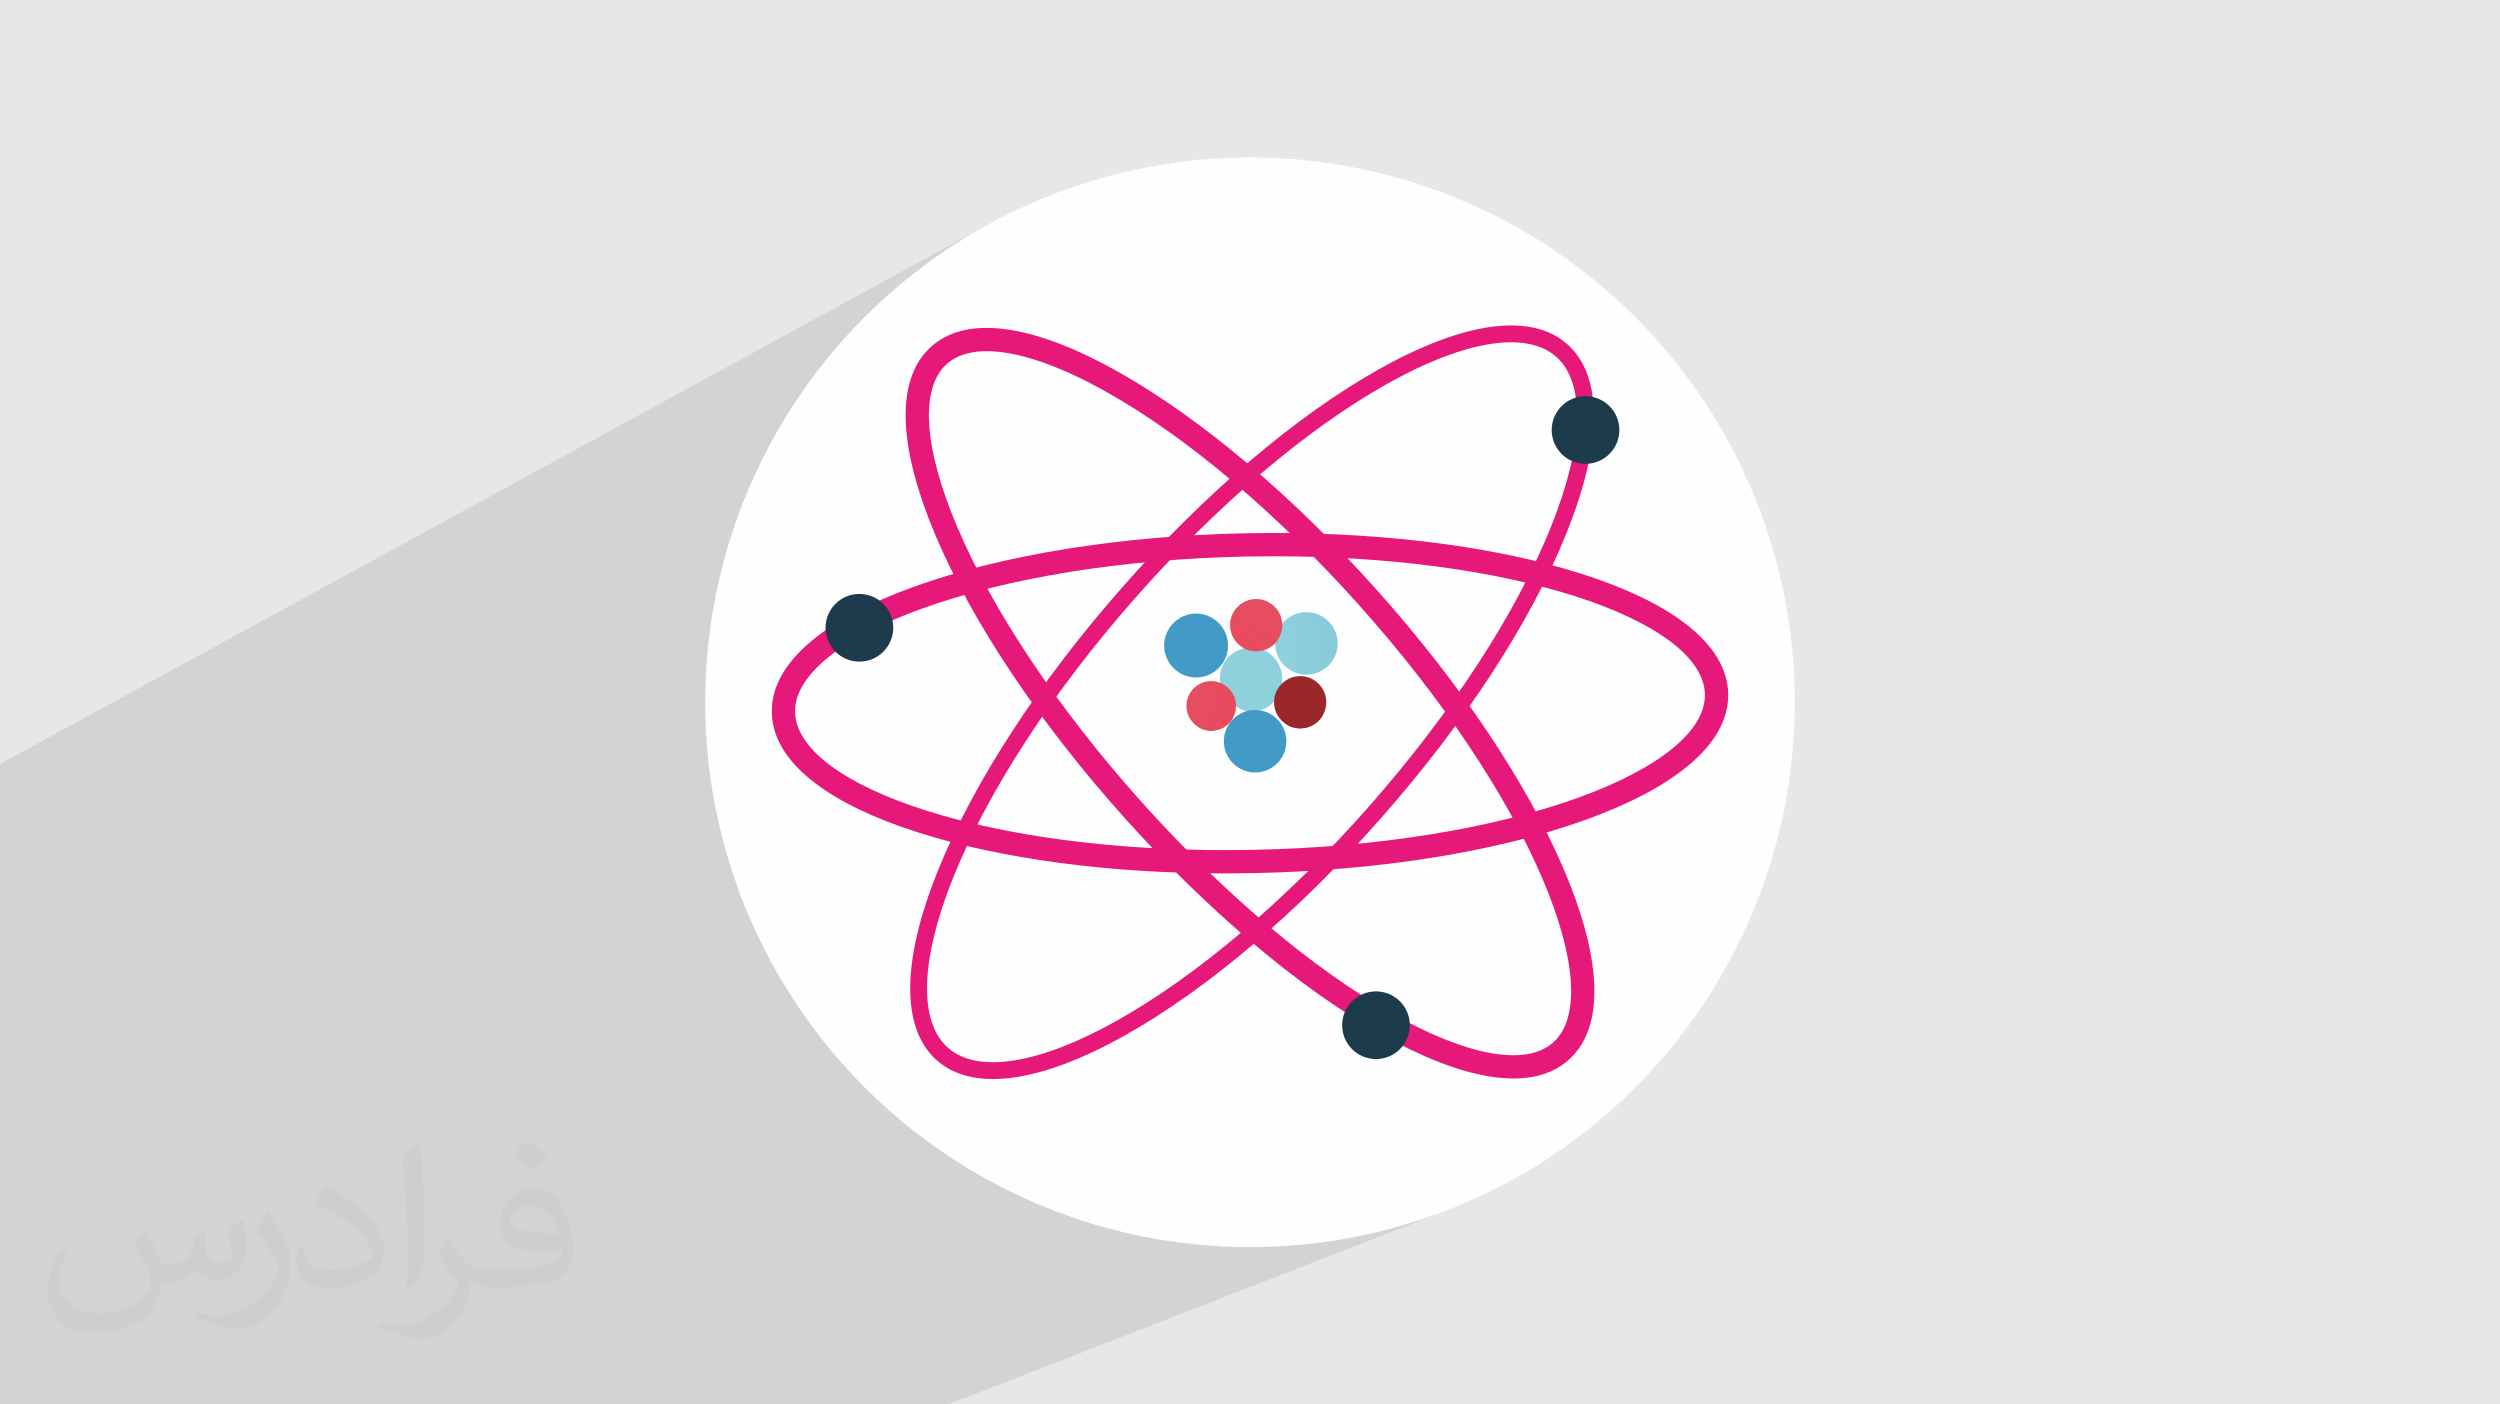 <?xml version="1.0" encoding="UTF-8"?>
<!DOCTYPE svg PUBLIC "-//W3C//DTD SVG 1.0//EN" "http://www.w3.org/TR/2001/REC-SVG-20010904/DTD/svg10.dtd">
<!-- Creator: CorelDRAW -->
<svg xmlns="http://www.w3.org/2000/svg" xml:space="preserve" width="94.192mm" height="52.917mm" version="1.0" style="shape-rendering:geometricPrecision; text-rendering:geometricPrecision; image-rendering:optimizeQuality; fill-rule:evenodd; clip-rule:evenodd"
viewBox="0 0 9404.92 5283.66"
 xmlns:xlink="http://www.w3.org/1999/xlink"
 xmlns:xodm="http://www.corel.com/coreldraw/odm/2003">
 <defs>
  <style type="text/css">
   <![CDATA[
    .fil6 {fill:#1D3B4D}
    .fil11 {fill:#429BC7}
    .fil3 {fill:#FEFEFE;fill-rule:nonzero}
    .fil4 {fill:#E61879;fill-rule:nonzero}
    .fil12 {fill:#9A282A;fill-rule:nonzero}
    .fil5 {fill:#1D3B4D;fill-rule:nonzero}
    .fil7 {fill:#429BC7;fill-rule:nonzero}
    .fil2 {fill:#373435;fill-opacity:0.031}
    .fil1 {fill:#2B2A29;fill-opacity:0.102}
    .fil0 {fill:#E6E7E8}
    .fil9 {fill:url(#id0)}
    .fil8 {fill:url(#id1)}
    .fil15 {fill:url(#id2)}
    .fil16 {fill:url(#id3)}
    .fil13 {fill:url(#id4)}
    .fil10 {fill:url(#id5)}
    .fil14 {fill:url(#id6)}
   ]]>
  </style>
  <radialGradient id="id0" gradientUnits="userSpaceOnUse" gradientTransform="matrix(2.897 -0 -0 -2.897 -9326 9435)" cx="4915.46" cy="2420.98" r="553.21" fx="4915.46" fy="2420.98">
   <stop offset="0" style="stop-opacity:1; stop-color:#8ED0DC"/>
   <stop offset="0.212" style="stop-opacity:1; stop-color:#8ED0DC"/>
   <stop offset="1" style="stop-opacity:1; stop-color:#5CA9C8"/>
   <stop offset="1" style="stop-opacity:1; stop-color:#5CA9C8"/>
  </radialGradient>
  <radialGradient id="id1" gradientUnits="userSpaceOnUse" gradientTransform="matrix(4.39 -0 -0 -4.39 -15248 13084)" xlink:href="#id0" cx="4498.53" cy="2427.57" r="373.14" fx="4498.53" fy="2427.57">
  </radialGradient>
  <radialGradient id="id2" gradientUnits="userSpaceOnUse" gradientTransform="matrix(2.912 -0 -0 -2.913 -8714 10389)" cx="4556.63" cy="2655.23" r="432.37" fx="4556.63" fy="2655.23">
   <stop offset="0" style="stop-opacity:1; stop-color:#E94B5E"/>
   <stop offset="0.212" style="stop-opacity:1; stop-color:#E94B5E"/>
   <stop offset="1" style="stop-opacity:1; stop-color:#CB5E64"/>
   <stop offset="1" style="stop-opacity:1; stop-color:#CB5E64"/>
  </radialGradient>
  <radialGradient id="id3" gradientUnits="userSpaceOnUse" gradientTransform="matrix(2.777 -0 -0 -2.777 -8096 10032)" xlink:href="#id2" cx="4556.65" cy="2656.27" r="453.49" fx="4556.65" fy="2656.27">
  </radialGradient>
  <radialGradient id="id4" gradientUnits="userSpaceOnUse" gradientTransform="matrix(4.993 -0 -0 -4.993 -19530 15835)" xlink:href="#id2" cx="4891.72" cy="2642.4" r="265.65" fx="4891.72" fy="2642.4">
  </radialGradient>
  <radialGradient id="id5" gradientUnits="userSpaceOnUse" gradientTransform="matrix(2.779 -0 -0 -2.779 -8747 9152)" xlink:href="#id0" cx="4915.61" cy="2421.62" r="576.66" fx="4915.61" fy="2421.62">
  </radialGradient>
  <radialGradient id="id6" gradientUnits="userSpaceOnUse" gradientTransform="matrix(4.48 -0 -0 -4.48 -17018 14480)" xlink:href="#id2" cx="4890.55" cy="2642.5" r="296.06" fx="4890.55" fy="2642.5">
  </radialGradient>
 </defs>
 <g id="Layer_x0020_1">
  <polygon class="fil0" points="-0,0 9404.92,0 9404.92,5283.66 -0,5283.66 "/>
  <polygon class="fil1" points="-0,5253.98 -0,5206.8 -0,5160.93 -0,5158.89 -0,5134.8 -0,5107.17 -0,5066.93 -0,5029.22 -0,4967.25 -0,4840.6 -0,4806.21 -0,4798.44 -0,4767.12 -0,4755.68 -0,4754.37 -0,4731.82 -0,4671.25 -0,4652.58 -0,4609.92 -0,4579.57 -0,4569.9 -0,4549.33 -0,4541.03 -0,4540.62 -0,4540.61 -0,4535.27 -0,4524.97 -0,4524.74 -0,4486.33 -0,4458.3 -0,4398.2 -0,4325.62 -0,4291.53 -0,4213.8 -0,4194.91 -0,4182.34 -0,4164.22 -0,4164.21 -0,4076.21 -0,4021.11 -0,3993.87 -0,3830.82 -0,3795.75 -0,3760.82 -0,3505.44 -0,2874.17 3725.5,839.62 3639.67,888.97 3556.51,942.28 3476.15,999.43 3398.72,1060.27 3324.36,1124.69 3253.17,1192.55 3185.31,1263.74 3120.89,1338.1 3060.05,1415.53 3002.9,1495.89 2949.58,1579.05 2900.24,1664.88 2854.98,1753.26 2813.93,1844.04 2777.24,1937.12 2745,2032.35 2729.85,2085.73 3933.85,1459.57 3936.07,1462.88 3942.54,1472.56 3952.99,1488.28 3967.11,1509.69 3984.64,1536.46 4005.28,1568.25 4028.75,1604.7 4054.78,1645.49 4083.08,1690.26 4113.35,1738.67 4145.33,1790.39 4178.73,1845.07 4206.42,1891.03 4850.94,1568.82 5049.94,1568.82 5049.96,1568.81 5265.69,1568.81 5265.69,1568.82 5473.07,1928.01 5473.07,1928.02 5464.57,1942.76 5497.18,1927.2 5542.2,1927.2 6061.28,1679.98 6185.84,1804.53 5967.29,2023.09 6119.32,2286.4 5942.84,2592.05 5942.86,2935.23 6141.08,3278.56 5933.72,3637.75 3842.49,4502.25 3904.66,4530.36 3997.74,4567.06 4092.96,4599.29 4190.23,4626.91 4289.39,4649.79 4390.32,4667.81 4492.89,4680.84 4596.98,4688.76 4702.45,4691.43 4807.92,4688.76 4912.01,4680.84 5014.59,4667.81 5115.52,4649.79 5214.68,4626.91 5311.94,4599.29 5407.17,4567.06 3566.84,5283.66 1952.27,5283.66 1500.57,5283.66 1394.13,5283.66 1319.64,5283.66 956,5283.66 865.88,5283.66 696.74,5283.66 600.73,5283.66 563.33,5283.66 388.94,5283.66 185.58,5283.66 156.61,5283.66 -0,5283.66 "/>
  <path class="fil2" d="M548.54 4627.69c17.95,27.21 29.6,53.36 40.96,82.43 8.45,16.91 12.93,48.09 52.57,48.09 11.61,0 28.28,-3.42 43.06,-11.61 16.63,-8.73 29.32,-21.94 35.94,-42l15.85 -53.36 38.57 -19.02 2.64 2.64c-5.27,20.09 -6.59,39.36 -6.59,54.43 0,44.63 38.57,61.56 69.22,61.56 17.95,0 34.09,-8.73 34.09,-25.11 0,-21.13 -8.98,-57.06 -20.62,-89.29 17.95,-17.95 35.94,-35.94 56.53,-50.47l3.17 1.6c8.98,38.04 14,75.56 14,100.66 0,24.57 -10.83,51.79 -19.81,69.49 -18.49,34.87 -51.25,62.62 -90.87,62.62 -30.1,0 -63.65,-15.07 -86.66,-43.06l-1.32 0c-21.66,26.96 -55.22,51.25 -108.86,51.25l-16.63 0c-2.64,35.41 -10.29,60.49 -21.94,82.95 -31.95,62.34 -126.81,106.47 -216.1,106.47 -124.17,0 -186.51,-71.59 -186.51,-166.96 0,-58.91 19.27,-113.6 48.88,-152.42l24.29 10.04c-18.49,35.41 -30.91,68.68 -30.91,101.45 0,89.29 72.66,131.83 156.4,131.83 77.68,0 173.83,-49.41 191.28,-106.72 -6.59,-62.62 -30.1,-91.93 -66.04,-148.99 10.83,-19.02 24.83,-38.04 42.28,-58.38l3.17 0 0 0 0 0 -0.02 -0.09zm1432.13 -336.04c26.15,16.39 51.79,35.66 76.87,57.85 -14,19.81 -31.45,37.79 -53.11,53.64 -25.11,-20.34 -50.19,-37.79 -75.84,-56.27 17.42,-19.55 34.62,-38.29 52.04,-55.22l0 0 0 0 0 0 0 0 0 0 0.03 0zm13.47 244.11c-42.28,0 -76.87,27.75 -76.87,48.34 0,44.13 84.53,57.85 185.72,57.31 -12.68,-51.79 -57.06,-105.68 -108.86,-105.68l0.01 0.03zm-94.86 236.19c54.96,0 103.04,-1.6 139.74,-10.83 40.96,-10.29 75.56,-30.91 75.56,-45.17 0,-3.7 0,-8.19 -1.32,-11.89 -22.98,2.11 -49.41,2.11 -72.38,2.11 -74.49,0 -131.55,-16.91 -154.02,-58.66 -5.55,-11.61 -9.51,-24.57 -9.51,-39.36 0,-40.43 17.42,-79.79 48.09,-107 25.61,-22.45 53.89,-36.44 82.67,-36.44 52.04,0 93.51,41.75 122.57,107.54 15.85,35.94 26.68,77.4 26.68,129.72 0,34.87 -9.51,64.19 -31.17,85.85 -40.43,39.11 -114.92,53.89 -229.04,53.89l-51.79 0 0 0 -13.47 0c-28.28,0 -48.62,-5.02 -64.72,-17.42l-2.64 0c0.79,6.59 1.32,12.93 1.32,19.02 0,25.61 -8.45,58.38 -25.61,84.53 -50.72,75.3 -105.68,108.04 -153.24,108.04 -48.09,0 -107,-18.49 -160.11,-42.54l9.51 -18.49c17.17,7.13 40.96,11.89 73.7,11.89 85.85,0 198.66,-82.43 212.66,-163 -3.17,-6.59 -8.98,-15.32 -17.17,-24.57 -25.11,-29.85 -40.96,-54.68 -55.75,-80.83 12.68,-25.11 24.29,-45.17 35.13,-63.4l4.49 -0.53c36.72,74.77 69.99,117.55 144.23,117.55l11.61 0 0 0 53.89 0 0 0 0 0 0 0 0 0 0 0 0.09 0.01zm-371.98 79c6.34,-34.34 6.87,-72.91 6.87,-108.86l0 -53.36c0,-99.6 -12.68,-244.36 -22.98,-338.68 17.95,-19.27 43.06,-42 62.87,-57.31l5.81 1.6c13.47,118.62 16.63,256 16.63,383.06 0,33.3 -1.32,65.79 -4.49,89.55 -1.85,30.1 -19.27,52.83 -56.53,87.7l-8.19 -3.7zm-382.8 -157.19c1.85,46.77 24.83,83.49 105.15,83.49 49.93,0 92.19,-12.93 138.96,-35.13 8.45,-3.7 12.93,-8.73 12.93,-12.93 0,-29.32 -22.45,-68.15 -60.23,-103.55 -36.72,-33.3 -85.34,-62.62 -130.76,-82.18 -15.6,-6.59 -20.62,-13.47 -20.62,-20.09 0,-13.47 17.95,-41.75 32.77,-62.09l5.02 -0.53c52.04,27.21 110.17,67.64 153.24,112.53 39.11,41.47 63.4,83.49 63.4,129.19 0,33.81 -10.29,65.51 -26.96,95.11 -57.06,28.79 -117.83,50.72 -178.06,50.72 -73.17,0 -123.1,-34.34 -123.1,-114.92 0,-8.73 0,-22.19 3.17,-39.64l25.11 0 0 0 0 0 0 0 0 0 0 0 -0.02 0zm-132.37 -132.9l45.45 73.45c16.63,27.21 32.23,56.81 32.23,103.55l0 59.7c0,48.34 -30.91,100.13 -80.83,151.38 -39.11,34.62 -73.7,49.41 -105.68,49.41 -47.55,0 -101.98,-14.79 -164.85,-41.75l7.13 -18.49c19.81,5.27 42.79,9.77 71.06,9.77 90.36,-0.53 182.8,-66.57 225.08,-147.15 5.02,-9.26 6.87,-17.95 6.87,-24.04 0,-9.26 -5.02,-19.55 -8.98,-28.79 -22.98,-43.31 -48.62,-82.95 -76.87,-119.68 14.79,-23.25 29.6,-45.7 45.7,-67.9l3.7 0.53 0 0 0 0 0 0 0 0 0 0 -0.02 0.01z"/>
  <circle class="fil3" cx="4702.46" cy="2641.84" r="2049.59"/>
  <g id="_3071300485136">
   <path class="fil4" d="M3712.24 1321.02c-63.39,0 -114.39,15.92 -150.5,48.21 -102.03,91.18 -87.54,315.07 39.76,614.23 135.27,317.89 380.15,683.58 689.55,1029.69 309.38,346.15 645.43,630.34 946.23,800.28 283.03,159.91 503.9,199.35 605.93,108.14 102.03,-91.19 87.53,-315.08 -39.76,-614.24 -135.27,-317.89 -380.16,-683.57 -689.56,-1029.71 -309.38,-346.12 -645.41,-630.34 -946.21,-800.25 -182.85,-103.33 -339.77,-156.34 -455.44,-156.34zm1981.48 2736.3c-29.26,0 -60.37,-2.76 -93.34,-8.26 -116.85,-19.48 -253.52,-73.11 -406.22,-159.37 -308.9,-174.54 -652.83,-465.1 -968.42,-818.18 -315.6,-353.05 -565.92,-727.3 -704.84,-1053.76 -68.67,-161.38 -106.68,-303.16 -113,-421.48 -7,-131.11 25.12,-229.46 95.47,-292.34 70.34,-62.88 171.69,-83.81 301.18,-62.21 116.86,19.49 253.53,73.12 406.22,159.37 308.9,174.54 652.83,465.08 968.42,818.16 315.62,353.08 565.93,727.3 704.84,1053.78 68.68,161.38 106.7,303.16 113,421.48 7.01,131.09 -25.1,229.46 -95.47,292.35 -52.43,46.89 -122.13,70.45 -207.85,70.45z"/>
   <path class="fil4" d="M4794 2092.65c-33.95,0 -68.02,0.34 -102.29,1 -464.17,9.06 -898.74,78.66 -1223.67,196.02 -305.78,110.46 -479.61,252.27 -476.94,389.08 2.66,136.82 181.89,271.75 491.76,370.2 304.94,96.87 702.31,149.15 1128.06,149.15 33.95,0 68.02,-0.31 102.29,-1 464.18,-9.04 898.74,-78.66 1223.67,-196.02 305.78,-110.43 479.62,-252.25 476.97,-389.08 -2.69,-136.8 -181.91,-271.73 -491.77,-370.17 -304.95,-96.88 -702.33,-149.18 -1128.08,-149.18zm-182.78 1193.06c-434.76,0 -841.53,-53.73 -1154.88,-153.3 -167.14,-53.09 -299.47,-116.68 -393.3,-188.99 -103.99,-80.15 -157.66,-168.62 -159.5,-262.96 -1.84,-94.34 48.34,-184.82 149.12,-268.97 90.95,-75.91 220.71,-144.6 385.65,-204.18 333.69,-120.53 778.22,-192 1251.7,-201.24 473.51,-9.23 920.47,44.86 1258.6,152.29 167.14,53.09 299.45,116.68 393.29,188.99 104.01,80.15 157.66,168.62 159.5,262.94 1.86,94.34 -48.33,184.84 -149.11,268.97 -90.94,75.93 -220.7,144.62 -385.66,204.21 -333.69,120.52 -778.2,191.97 -1251.7,201.21 -34.7,0.68 -69.33,1.03 -103.7,1.03z"/>
   <path class="fil4" d="M5684.68 1287.58c-121.18,0 -281.18,52.73 -465.18,155.83 -304.92,170.9 -642.91,458.31 -951.68,809.28 -308.76,350.96 -550.75,722.82 -681.39,1047.05 -124.72,309.56 -132,543.61 -19.99,642.15 112.02,98.54 343.24,61.5 634.37,-101.67 304.95,-170.89 642.93,-458.29 951.71,-809.26 308.75,-350.98 550.74,-722.84 681.37,-1047.07 124.72,-309.56 132.02,-543.61 20,-642.15 -41.25,-36.29 -98.64,-54.17 -169.21,-54.17zm-1949.16 2771.76c-86.3,0 -157.47,-23.24 -210.72,-70.08 -135.29,-119.01 -134.17,-372.26 3.15,-713.07 133.23,-330.69 379.19,-708.97 692.54,-1065.15l23.67 20.83 -23.67 -20.83c313.36,-356.21 657.21,-648.36 968.2,-822.64 320.52,-179.65 571.57,-213.03 706.84,-94 135.3,119.02 134.17,372.25 -3.13,713.07 -133.24,330.68 -379.19,708.97 -692.55,1065.14 -313.35,356.21 -657.21,648.36 -968.2,822.65 -194.37,108.92 -363.19,164.08 -496.13,164.08z"/>
   <path class="fil5" d="M3360.32 2361.69c0,70.3 -56.99,127.31 -127.3,127.31 -70.3,0 -127.29,-57 -127.29,-127.31 0,-70.31 56.98,-127.29 127.29,-127.29 70.3,0 127.3,56.97 127.3,127.29z"/>
   <path class="fil6" d="M6091.96 1617.68c0,70.31 -56.97,127.29 -127.29,127.29 -70.3,0 -127.28,-56.97 -127.28,-127.29 0,-70.3 56.97,-127.28 127.28,-127.28 70.31,0 127.29,56.97 127.29,127.28z"/>
   <path class="fil6" d="M5303.72 3856.8c0,70.3 -57,127.3 -127.31,127.3 -70.28,0 -127.29,-56.99 -127.29,-127.3 0,-70.29 57,-127.29 127.29,-127.29 70.3,0 127.31,56.99 127.31,127.29z"/>
   <path class="fil7" d="M4499.63 2548.61c-66.26,0 -120.17,-53.9 -120.17,-120.15 0,-66.28 53.91,-120.18 120.17,-120.18 66.26,0 120.17,53.9 120.17,120.18 0,66.25 -53.91,120.15 -120.17,120.15z"/>
   <path class="fil8" d="M4914.79 2538.11c-64.84,0 -117.59,-52.75 -117.59,-117.58 0,-64.84 52.75,-117.59 117.59,-117.59 64.83,0 117.58,52.75 117.58,117.59 0,64.83 -52.75,117.58 -117.58,117.58z"/>
   <path class="fil9" d="M4817.45 2570.15c0,58.83 -47.72,106.53 -106.55,106.53 -58.83,0 -106.53,-47.7 -106.53,-106.53 0,-58.85 47.7,-106.55 106.53,-106.55 58.83,0 106.55,47.7 106.55,106.55z"/>
   <path class="fil10" d="M4706.3 2670.92c-64.83,0 -117.58,-52.75 -117.58,-117.59 0,-64.84 52.75,-117.59 117.58,-117.59 64.84,0 117.59,52.75 117.59,117.59 0,64.84 -52.75,117.59 -117.59,117.59z"/>
   <path class="fil11" d="M4721.74 2906.09c-64.84,0 -117.59,-52.75 -117.59,-117.59 0,-64.84 52.75,-117.58 117.59,-117.58 64.83,0 117.58,52.74 117.58,117.58 0,64.84 -52.75,117.59 -117.58,117.59z"/>
   <path class="fil12" d="M4983.15 2655.75c0,13.58 -3.06,26.44 -8.55,37.92 -17.34,27.82 -48.26,46.4 -83.4,46.4 -16.39,0 -31.87,-4.03 -45.49,-11.21 -12.8,-8.62 -23.17,-20.53 -29.96,-34.53 -5.72,-11.65 -8.9,-24.76 -8.9,-38.58 0,-20.71 7.11,-39.71 19.1,-54.78 10.64,-13.41 25.1,-23.69 41.79,-29.09 8.6,-2.79 17.72,-4.3 27.25,-4.3 46.35,0 84.33,35.78 87.87,81.21 0.17,2.3 0.3,4.58 0.3,6.96z"/>
   <path class="fil12" d="M4989.45 2641.83c0,19.02 -5.42,36.77 -14.85,51.84 -17.34,27.82 -48.26,46.4 -83.4,46.4 -16.39,0 -31.87,-4.03 -45.49,-11.21 -31.36,-16.41 -52.78,-49.28 -52.78,-87.03 0,-54.17 44.08,-98.25 98.27,-98.25 54.17,0 98.25,44.08 98.25,98.25z"/>
   <path class="fil13" d="M4643.93 2668.76c0,12.87 -2.88,25.03 -8.06,35.88 -16.44,26.52 -45.83,44.23 -79.25,44.23 -15.59,0 -30.3,-3.86 -43.23,-10.65 -12.15,-8.25 -22.04,-19.56 -28.49,-32.87 -5.39,-11.03 -8.41,-23.46 -8.41,-36.58 0,-19.61 6.8,-37.68 18.15,-51.99 10.08,-12.75 23.86,-22.49 39.69,-27.6 8.13,-2.66 16.82,-4.09 25.86,-4.09 44.03,0 80.12,33.97 83.45,77.11 0.21,2.16 0.28,4.37 0.28,6.57z"/>
   <path class="fil14" d="M4649.88 2655.55c0,18.02 -5.11,34.83 -14.01,49.09 -16.44,26.52 -45.83,44.23 -79.25,44.23 -15.59,0 -30.3,-3.86 -43.23,-10.65 -29.74,-15.61 -50.06,-46.79 -50.06,-82.66 0,-51.43 41.84,-93.29 93.3,-93.29 51.43,0 93.26,41.86 93.26,93.29z"/>
   <path class="fil15" d="M4817.6 2365.65c0,13.68 -3.14,26.62 -8.65,38.14l-0.05 0.08c-17.41,27.67 -48.24,46.1 -83.27,46.1 -16.39,0 -31.84,-4.02 -45.44,-11.18l-0.03 -0.02c-12.79,-8.63 -23.15,-20.49 -29.99,-34.49 -5.7,-11.64 -8.9,-24.76 -8.9,-38.63 0,-20.68 7.12,-39.63 19.06,-54.66 10.61,-13.48 25.12,-23.75 41.84,-29.18 8.59,-2.82 17.72,-4.32 27.25,-4.32 46.35,0 84.37,35.78 87.92,81.22 0.17,2.28 0.27,4.59 0.27,6.94z"/>
   <path class="fil16" d="M4823.9 2351.73c0,19.1 -5.45,36.97 -14.95,52.06l-0.05 0.08c-17.41,27.67 -48.24,46.1 -83.27,46.1 -16.39,0 -31.84,-4.02 -45.44,-11.18l-0.03 -0.02c-31.32,-16.39 -52.76,-49.26 -52.76,-87.04 0,-54.17 44.07,-98.22 98.23,-98.22 54.21,0 98.27,44.05 98.27,98.22z"/>
  </g>
 </g>
</svg>

